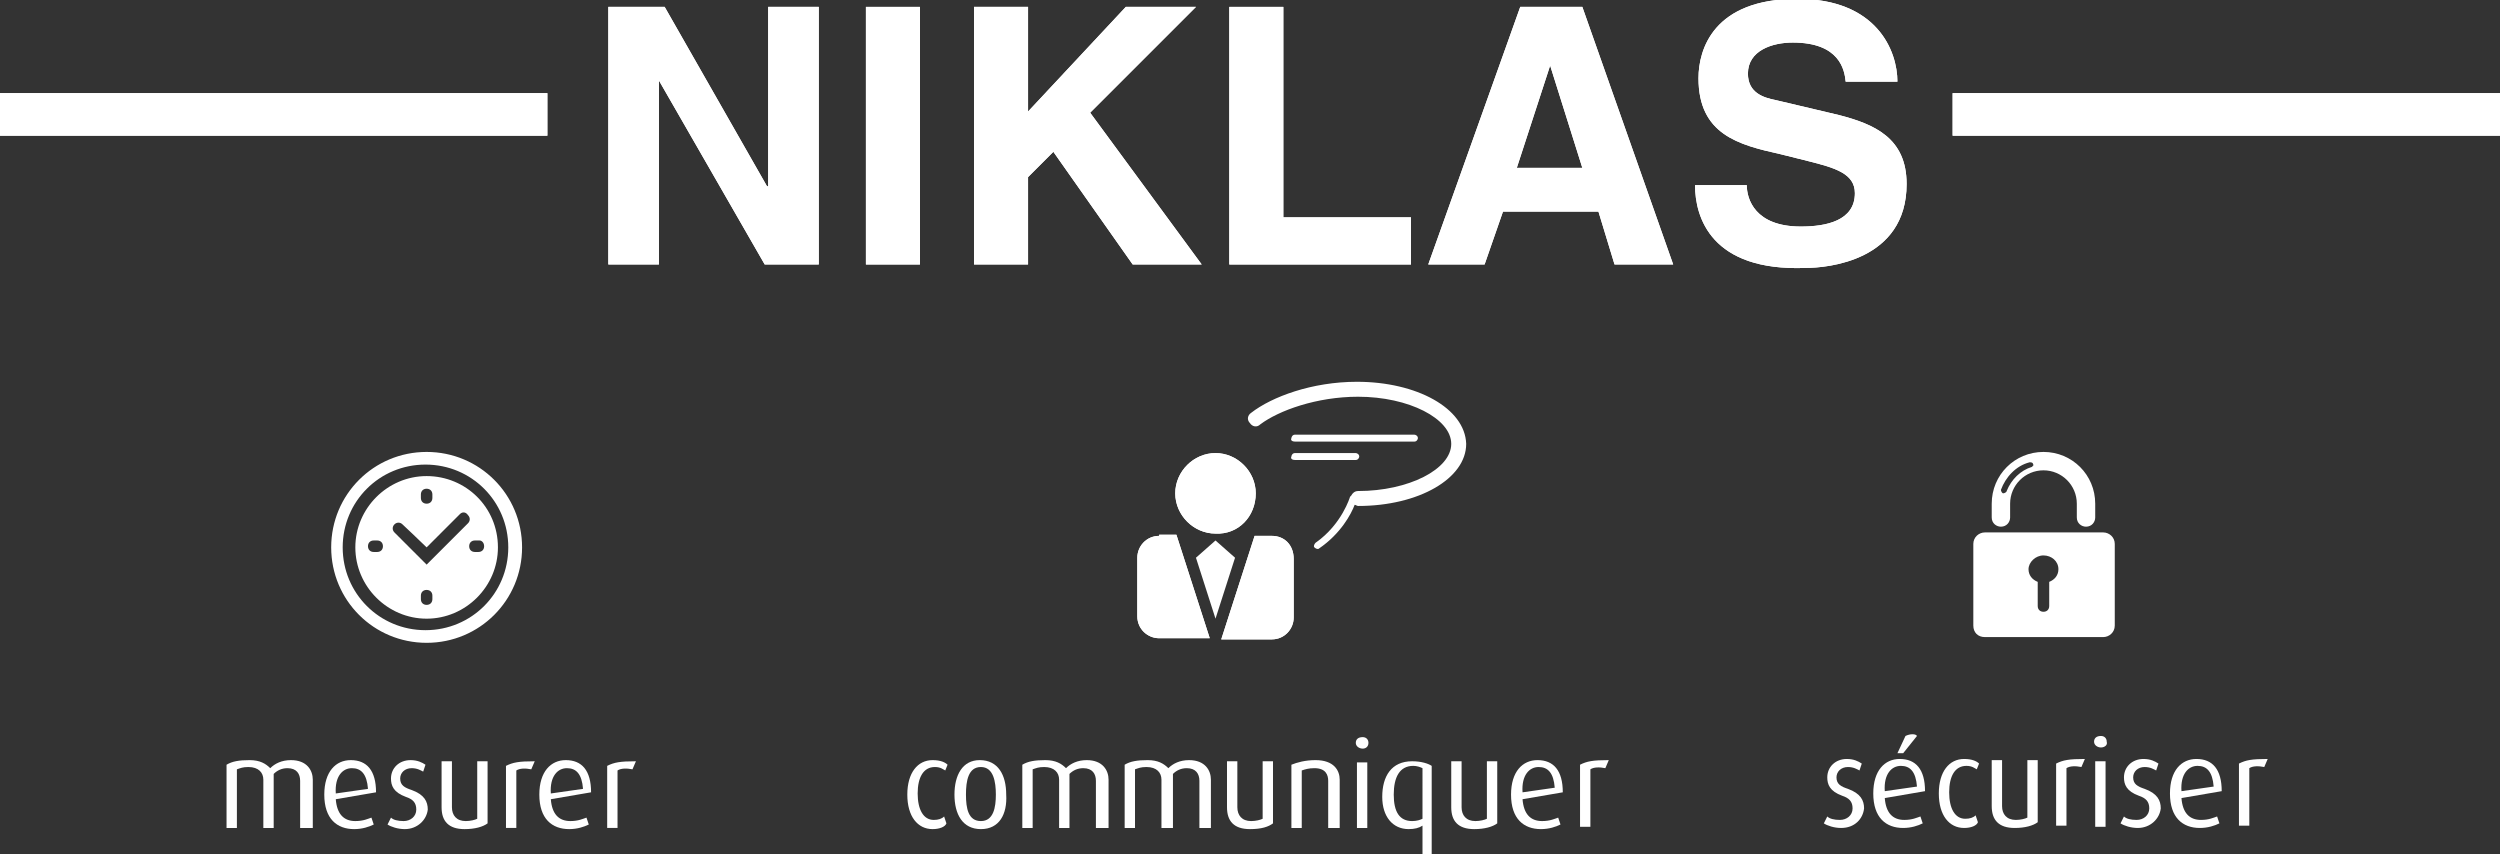 <?xml version="1.0" encoding="utf-8"?>
<svg version="1.1" id="Calque_1" xmlns="http://www.w3.org/2000/svg" xmlns:xlink="http://www.w3.org/1999/xlink" x="0px" y="0px"
	 viewBox="0 0 217.4 74.3" style="enable-background:new 0 0 217.4 74.3;" xml:space="preserve">
<rect x="0" y="0" width="217.4" height="74.3" fill="#333333" stroke="none"/>
<style type="text/css">
	.st0{fill:#FFFFFF;}
</style>
<g>
	<path class="st0" d="M26.1,72v-4.1c0-0.6-0.3-1.1-1.1-1.1c-0.5,0-0.9,0.2-1.2,0.5V72h-0.9v-4.2c0-0.6-0.4-1.1-1.3-1.1
		c-0.5,0-0.7,0.1-1,0.2V72h-0.9v-5.5c0.5-0.3,1.1-0.4,2-0.4c0.9,0,1.4,0.3,1.8,0.7c0.4-0.4,1-0.7,1.8-0.7c1.4,0,1.9,0.9,1.9,1.7V72
		H26.1z"/>
	<path class="st0" d="M29.2,69.5c0.1,1.3,0.7,1.9,1.7,1.9c0.7,0,1.1-0.2,1.4-0.3l0.2,0.6c-0.4,0.2-1,0.4-1.7,0.4
		c-1.5,0-2.6-0.9-2.6-3c0-2,1-3,2.3-3c1.4,0,2.2,0.9,2.2,2.8L29.2,69.5z M30.6,66.8c-0.8,0-1.5,0.7-1.4,2.2l2.8-0.4
		C31.9,67.3,31.4,66.8,30.6,66.8z"/>
	<path class="st0" d="M35.2,72.1c-0.6,0-1.2-0.2-1.5-0.4l0.3-0.6c0.2,0.2,0.6,0.3,1.1,0.3c0.6,0,1.1-0.4,1.1-1
		c0-0.6-0.3-0.9-0.9-1.1c-1.1-0.4-1.3-1-1.3-1.6c0-0.9,0.7-1.6,1.7-1.6c0.6,0,1,0.2,1.3,0.4l-0.2,0.6c-0.2-0.1-0.5-0.3-1-0.3
		c-0.6,0-1,0.4-1,0.9c0,0.6,0.4,0.8,1,1c1.1,0.4,1.4,1,1.4,1.7C37.1,71.3,36.3,72.1,35.2,72.1z"/>
	<path class="st0" d="M40.4,72.1c-1.4,0-2-0.7-2-1.9v-4h0.9v4c0,0.7,0.4,1.2,1.2,1.2c0.4,0,0.8-0.1,1-0.2v-5h0.9v5.4
		C42,71.9,41.3,72.1,40.4,72.1z"/>
	<path class="st0" d="M46.2,66.9c-0.5-0.1-1-0.1-1.3,0.1v5h-0.9v-5.4c0.6-0.3,1.1-0.4,2.5-0.4L46.2,66.9z"/>
	<path class="st0" d="M47.9,69.5c0.1,1.3,0.7,1.9,1.7,1.9c0.7,0,1.1-0.2,1.4-0.3l0.2,0.6c-0.4,0.2-1,0.4-1.7,0.4
		c-1.5,0-2.6-0.9-2.6-3c0-2,1-3,2.3-3c1.4,0,2.2,0.9,2.2,2.8L47.9,69.5z M49.3,66.8c-0.8,0-1.5,0.7-1.4,2.2l2.8-0.4
		C50.6,67.3,50.1,66.8,49.3,66.8z"/>
	<path class="st0" d="M55,66.9c-0.5-0.1-1-0.1-1.3,0.1v5h-0.9v-5.4c0.6-0.3,1.1-0.4,2.5-0.4L55,66.9z"/>
</g>
<g>
	<path class="st0" d="M81.1,72.1c-1.3,0-2.2-1.1-2.2-3c0-1.9,0.9-3,2.2-3c0.7,0,1.1,0.2,1.3,0.4l-0.2,0.5c-0.2-0.1-0.4-0.3-0.9-0.3
		c-1,0-1.5,0.9-1.5,2.3c0,1.4,0.5,2.3,1.4,2.3c0.4,0,0.7-0.1,0.9-0.3l0.2,0.6C82.2,71.9,81.7,72.1,81.1,72.1z"/>
	<path class="st0" d="M85.3,72.1c-1.6,0-2.3-1.3-2.3-3c0-1.7,0.7-3,2.2-3c1.6,0,2.3,1.3,2.3,3C87.6,70.8,86.9,72.1,85.3,72.1z
		 M85.3,66.7c-1.1,0-1.3,1.2-1.3,2.4s0.2,2.3,1.3,2.3c1.1,0,1.3-1.2,1.3-2.3S86.4,66.7,85.3,66.7z"/>
	<path class="st0" d="M95.3,72v-4.1c0-0.6-0.3-1.1-1.1-1.1c-0.5,0-0.9,0.2-1.2,0.5V72h-0.9v-4.2c0-0.6-0.4-1.1-1.3-1.1
		c-0.5,0-0.7,0.1-1,0.2V72h-0.9v-5.5c0.5-0.3,1.1-0.4,2-0.4c0.9,0,1.4,0.3,1.8,0.7c0.4-0.4,1-0.7,1.8-0.7c1.4,0,1.9,0.9,1.9,1.7V72
		H95.3z"/>
	<path class="st0" d="M104.3,72v-4.1c0-0.6-0.3-1.1-1.1-1.1c-0.5,0-0.9,0.2-1.2,0.5V72H101v-4.2c0-0.6-0.4-1.1-1.3-1.1
		c-0.5,0-0.7,0.1-1,0.2V72h-0.9v-5.5c0.5-0.3,1.1-0.4,2-0.4c0.9,0,1.4,0.3,1.8,0.7c0.4-0.4,1-0.7,1.8-0.7c1.4,0,1.9,0.9,1.9,1.7V72
		H104.3z"/>
	<path class="st0" d="M108.7,72.1c-1.4,0-2-0.7-2-1.9v-4h0.9v4c0,0.7,0.4,1.2,1.2,1.2c0.4,0,0.8-0.1,1-0.2v-5h0.9v5.4
		C110.3,71.9,109.7,72.1,108.7,72.1z"/>
	<path class="st0" d="M115.5,72v-4.1c0-0.5-0.2-1.1-1.2-1.1c-0.5,0-0.8,0.1-1.1,0.2v5h-0.9v-5.5c0.5-0.2,1.2-0.4,2.1-0.4
		c1.6,0,2.1,0.9,2.1,1.7V72H115.5z"/>
	<path class="st0" d="M118.5,65.1c-0.3,0-0.6-0.2-0.6-0.5c0-0.3,0.2-0.5,0.6-0.5c0.3,0,0.5,0.2,0.5,0.5
		C119,64.9,118.8,65.1,118.5,65.1z M118,72v-5.7h0.9V72H118z"/>
	<path class="st0" d="M123.7,74.3v-2.5c-0.3,0.2-0.7,0.3-1.2,0.3c-1.4,0-2.3-1.1-2.3-2.8c0-1.8,0.8-3.1,2.6-3.1
		c0.8,0,1.4,0.2,1.7,0.4v7.7H123.7z M123.7,66.8c-0.2-0.1-0.5-0.2-0.8-0.2c-1.2,0-1.7,1-1.7,2.5c0,1.5,0.5,2.3,1.6,2.3
		c0.4,0,0.7-0.1,0.9-0.2V66.8z"/>
	<path class="st0" d="M128.2,72.1c-1.4,0-2-0.7-2-1.9v-4h0.9v4c0,0.7,0.4,1.2,1.2,1.2c0.4,0,0.8-0.1,1-0.2v-5h0.9v5.4
		C129.8,71.9,129.1,72.1,128.2,72.1z"/>
	<path class="st0" d="M132.4,69.5c0.1,1.3,0.7,1.9,1.7,1.9c0.7,0,1.1-0.2,1.4-0.3l0.2,0.6c-0.4,0.2-1,0.4-1.7,0.4
		c-1.5,0-2.6-0.9-2.6-3c0-2,1-3,2.3-3c1.4,0,2.2,0.9,2.2,2.8L132.4,69.5z M133.8,66.7c-0.8,0-1.5,0.7-1.4,2.2l2.8-0.4
		C135.1,67.2,134.6,66.7,133.8,66.7z"/>
	<path class="st0" d="M139.6,66.8c-0.5-0.1-1-0.1-1.3,0.1v5h-0.9v-5.4c0.6-0.3,1.1-0.4,2.5-0.4L139.6,66.8z"/>
</g>
<g>
	<path class="st0" d="M160.1,72c-0.6,0-1.2-0.2-1.5-0.4l0.3-0.6c0.2,0.2,0.6,0.3,1.1,0.3c0.6,0,1.1-0.4,1.1-1c0-0.6-0.3-0.9-0.9-1.1
		c-1.1-0.4-1.3-1-1.3-1.6c0-0.9,0.7-1.6,1.7-1.6c0.6,0,1,0.2,1.3,0.4l-0.2,0.6c-0.2-0.1-0.5-0.3-1-0.3c-0.6,0-1,0.4-1,0.9
		c0,0.6,0.4,0.8,1,1c1.1,0.4,1.4,1,1.4,1.7C162,71.2,161.3,72,160.1,72z"/>
	<path class="st0" d="M163.9,69.4c0.1,1.3,0.7,1.9,1.7,1.9c0.7,0,1.1-0.2,1.4-0.3l0.2,0.6c-0.4,0.2-1,0.4-1.7,0.4
		c-1.5,0-2.6-0.9-2.6-3c0-2,1-3,2.3-3c1.4,0,2.2,0.9,2.2,2.8L163.9,69.4z M165.3,66.6c-0.8,0-1.5,0.7-1.4,2.2l2.8-0.4
		C166.6,67.1,166.1,66.6,165.3,66.6z M165.5,65.5h-0.5l0.7-1.5c0.4-0.2,0.9-0.2,1,0L165.5,65.5z"/>
	<path class="st0" d="M170.8,72c-1.3,0-2.2-1.1-2.2-3c0-1.9,0.9-3,2.2-3c0.7,0,1.1,0.2,1.3,0.4l-0.2,0.5c-0.2-0.1-0.4-0.3-0.9-0.3
		c-1,0-1.5,0.9-1.5,2.3c0,1.4,0.5,2.3,1.4,2.3c0.4,0,0.7-0.1,0.9-0.3l0.2,0.6C171.9,71.8,171.4,72,170.8,72z"/>
	<path class="st0" d="M175.2,72c-1.4,0-2-0.7-2-1.9v-4h0.9v4c0,0.7,0.4,1.2,1.2,1.2c0.4,0,0.8-0.1,1-0.2v-5h0.9v5.4
		C176.8,71.8,176.1,72,175.2,72z"/>
	<path class="st0" d="M181,66.7c-0.5-0.1-1-0.1-1.3,0.1v5h-0.9v-5.4c0.6-0.3,1.1-0.4,2.5-0.4L181,66.7z"/>
	<path class="st0" d="M182.7,65c-0.3,0-0.6-0.2-0.6-0.5c0-0.3,0.2-0.5,0.6-0.5c0.3,0,0.5,0.2,0.5,0.5C183.3,64.8,183,65,182.7,65z
		 M182.2,71.9v-5.7h0.9v5.7H182.2z"/>
	<path class="st0" d="M185.9,72c-0.6,0-1.2-0.2-1.5-0.4l0.3-0.6c0.2,0.2,0.6,0.3,1.1,0.3c0.6,0,1.1-0.4,1.1-1c0-0.6-0.3-0.9-0.9-1.1
		c-1.1-0.4-1.3-1-1.3-1.6c0-0.9,0.7-1.6,1.7-1.6c0.6,0,1,0.2,1.3,0.4l-0.2,0.6c-0.2-0.1-0.5-0.3-1-0.3c-0.6,0-1,0.4-1,0.9
		c0,0.6,0.4,0.8,1,1c1.1,0.4,1.4,1,1.4,1.7C187.8,71.2,187,72,185.9,72z"/>
	<path class="st0" d="M189.7,69.4c0.1,1.3,0.7,1.9,1.7,1.9c0.7,0,1.1-0.2,1.4-0.3l0.2,0.6c-0.4,0.2-1,0.4-1.7,0.4
		c-1.5,0-2.6-0.9-2.6-3c0-2,1-3,2.3-3c1.4,0,2.2,0.9,2.2,2.8L189.7,69.4z M191.1,66.6c-0.8,0-1.5,0.7-1.4,2.2l2.8-0.4
		C192.4,67.1,191.9,66.6,191.1,66.6z"/>
	<path class="st0" d="M196.9,66.7c-0.5-0.1-1-0.1-1.3,0.1v5h-0.9v-5.4c0.6-0.3,1.1-0.4,2.5-0.4L196.9,66.7z"/>
</g>
<g>
	<path class="st0" d="M43.3,47.6c0,3.4-2.8,6.2-6.2,6.2c-3.4,0-6.2-2.8-6.2-6.2c0-3.4,2.8-6.2,6.2-6.2
		C40.5,41.4,43.3,44.1,43.3,47.6z M32.5,47c-0.3,0-0.5,0.2-0.5,0.5s0.2,0.5,0.5,0.5h0.3c0.3,0,0.5-0.2,0.5-0.5S33.1,47,32.8,47H32.5
		z M36.6,43v0.3c0,0.3,0.2,0.5,0.5,0.5c0.3,0,0.5-0.2,0.5-0.5V43c0-0.3-0.2-0.5-0.5-0.5C36.8,42.5,36.6,42.7,36.6,43z M36.6,51.8
		v0.3c0,0.3,0.2,0.5,0.5,0.5c0.3,0,0.5-0.2,0.5-0.5v-0.3c0-0.3-0.2-0.5-0.5-0.5C36.8,51.3,36.6,51.5,36.6,51.8z M41.3,47
		c-0.3,0-0.5,0.2-0.5,0.5s0.2,0.5,0.5,0.5h0.3c0.3,0,0.5-0.2,0.5-0.5S41.9,47,41.7,47H41.3z M40,44.7c0,0-2.3,2.3-2.9,2.9
		c-0.5-0.5-2.1-2-2.1-2c-0.2-0.2-0.5-0.2-0.7,0c-0.2,0.2-0.2,0.5,0,0.7l2.8,2.8l3.6-3.6c0.2-0.2,0.2-0.5,0-0.7
		C40.5,44.5,40.2,44.5,40,44.7z"/>
	<path class="st0" d="M28.8,47.6c0,4.6,3.7,8.3,8.3,8.3c4.6,0,8.3-3.7,8.3-8.3c0-4.6-3.7-8.3-8.3-8.3C32.5,39.3,28.8,43,28.8,47.6z
		 M29.8,47.6c0-4,3.2-7.2,7.2-7.2c4,0,7.2,3.2,7.2,7.2c0,4-3.2,7.2-7.2,7.2C33,54.8,29.8,51.6,29.8,47.6z"/>
</g>
<g>
	<path class="st0" d="M177.7,39.3c-2.5,0-4.5,2-4.5,4.5V45c0,0.5,0.4,0.8,0.8,0.8c0.5,0,0.8-0.4,0.8-0.8v-1.2c0-1.6,1.3-2.9,2.9-2.9
		c1.6,0,2.9,1.3,2.9,2.9V45c0,0.5,0.4,0.8,0.8,0.8c0.5,0,0.8-0.4,0.8-0.8v-1.2C182.2,41.3,180.2,39.3,177.7,39.3z M176.7,40.6
		c-1,0.3-1.8,1.1-2.2,2.1c0,0.1-0.2,0.2-0.3,0.2c-0.1,0-0.2-0.2-0.2-0.3c0.4-1.1,1.3-2.1,2.5-2.4c0.1,0,0.3,0,0.3,0.2
		C176.9,40.4,176.8,40.5,176.7,40.6z"/>
	<path class="st0" d="M183.9,47.3v7.1c0,0.6-0.5,1-1,1h-10.3c-0.6,0-1-0.4-1-1v-7.1c0-0.6,0.5-1,1-1h10.3
		C183.4,46.3,183.9,46.7,183.9,47.3z M179,49.5c0-0.7-0.6-1.2-1.3-1.2c-0.7,0-1.3,0.6-1.3,1.2c0,0.5,0.3,0.9,0.8,1.1v2.1
		c0,0.3,0.2,0.5,0.5,0.5c0.3,0,0.5-0.2,0.5-0.5v-2.1C178.7,50.4,179,50,179,49.5z"/>
</g>
<g>
	<path class="st0" d="M112.6,38.4H123c0.2,0,0.3-0.2,0.3-0.3c0-0.2-0.2-0.3-0.3-0.3h-10.4c-0.2,0-0.3,0.2-0.3,0.3
		C112.2,38.3,112.4,38.4,112.6,38.4z"/>
	<path class="st0" d="M112.6,40h5.3c0.2,0,0.3-0.2,0.3-0.3c0-0.2-0.2-0.3-0.3-0.3h-5.3c-0.2,0-0.3,0.2-0.3,0.3
		C112.2,39.9,112.4,40,112.6,40z"/>
	<path class="st0" d="M118,33.2c-3.9,0-7.4,1.3-9.2,2.7c-0.3,0.2-0.4,0.6-0.1,0.9c0.2,0.3,0.6,0.4,0.9,0.1c1.6-1.2,4.9-2.4,8.5-2.4
		c4.4,0,8.1,1.9,8.1,4.1c0,2.2-3.7,4.1-8.1,4.1c-0.3,0-0.5,0.2-0.6,0.4l-0.1,0.1v0c0,0-0.7,2.4-3,4c-0.1,0.1-0.2,0.3-0.1,0.4
		c0.1,0.1,0.3,0.2,0.4,0.1c1.9-1.3,2.8-3,3.1-3.8c0.1,0,0.2,0.1,0.3,0.1c5.3,0,9.4-2.4,9.4-5.4C127.4,35.5,123.2,33.2,118,33.2z"/>
	<path class="st0" d="M100.8,46.6c-1.1,0-1.9,0.9-1.9,1.9v5.1c0,1.1,0.9,1.9,1.9,1.9h4.4l-2.9-9H100.8z"/>
	<path class="st0" d="M110.6,46.6h-1.5l-2.9,9h4.4c1.1,0,1.9-0.9,1.9-1.9v-5.1C112.5,47.4,111.7,46.6,110.6,46.6z"/>
	<path class="st0" d="M109.2,42.9c0-1.9-1.6-3.5-3.5-3.5c-1.9,0-3.5,1.6-3.5,3.5c0,1.9,1.6,3.5,3.5,3.5
		C107.7,46.5,109.2,44.9,109.2,42.9z"/>
	<path class="st0" d="M100.8,46.6c-1.1,0-1.9,0.9-1.9,1.9v5.1c0,1.1,0.9,1.9,1.9,1.9h4.4l-2.9-9H100.8z"/>
	<path class="st0" d="M110.6,46.6h-1.5l-2.9,9h4.4c1.1,0,1.9-0.9,1.9-1.9v-5.1C112.5,47.4,111.7,46.6,110.6,46.6z"/>
	<path class="st0" d="M109.2,42.9c0-1.9-1.6-3.5-3.5-3.5c-1.9,0-3.5,1.6-3.5,3.5c0,1.9,1.6,3.5,3.5,3.5
		C107.7,46.5,109.2,44.9,109.2,42.9z"/>
	<polygon class="st0" points="105.7,47 104,48.5 105.7,53.8 107.4,48.5 	"/>
</g>
<g>
	<rect x="169.8" y="8.1" class="st0" width="47.6" height="3.7"/>
	<rect y="8.1" class="st0" width="47.6" height="3.7"/>
	<polygon class="st0" points="66.8,16.2 66.8,0.6 71.2,0.6 71.2,23 66.5,23 57.3,7 57.3,7 57.3,23 52.9,23 52.9,0.6 57.8,0.6 
		66.7,16.2 	"/>
	<rect x="75.3" y="0.6" class="st0" width="4.7" height="22.4"/>
	<polygon class="st0" points="89.4,15.4 89.4,23 84.7,23 84.7,0.6 89.4,0.6 89.4,9.7 97.9,0.6 104,0.6 94.8,9.8 104.5,23 98.5,23 
		91.6,13.2 	"/>
	<polygon class="st0" points="111.6,0.6 111.6,18.9 122.7,18.9 122.7,23 106.9,23 106.9,0.6 	"/>
	<path class="st0" d="M130.7,18.4l-1.6,4.6h-4.9l8-22.4h5.4l7.9,22.4h-5.1l-1.4-4.6H130.7z M134.8,5.7l-2.9,8.9h5.7L134.8,5.7
		L134.8,5.7z"/>
	<path class="st0" d="M147.4,16.1h4.5c0,1.2,0.7,3.6,4.7,3.6c2.2,0,4.7-0.5,4.7-2.9c0-1.7-1.7-2.2-4.1-2.8l-2.4-0.6
		c-3.6-0.8-7.1-1.7-7.1-6.6c0-2.5,1.3-6.9,8.6-6.9c6.9,0,8.7,4.5,8.7,7.2h-4.5c-0.1-1-0.5-3.4-4.6-3.4c-1.8,0-3.9,0.7-3.9,2.7
		c0,1.7,1.4,2.1,2.4,2.3l5.5,1.3c3.1,0.8,5.9,2,5.9,6c0,6.7-6.9,7.3-8.8,7.3C148.8,23.6,147.4,18.9,147.4,16.1z"/>
	<rect x="169.8" y="8.1" class="st0" width="47.6" height="3.7"/>
	<rect y="8.1" class="st0" width="47.6" height="3.7"/>
	<polygon class="st0" points="66.8,16.2 66.8,0.6 71.2,0.6 71.2,23 66.5,23 57.3,7 57.3,7 57.3,23 52.9,23 52.9,0.6 57.8,0.6 
		66.7,16.2 	"/>
	<rect x="75.3" y="0.6" class="st0" width="4.7" height="22.4"/>
	<polygon class="st0" points="89.4,15.4 89.4,23 84.7,23 84.7,0.6 89.4,0.6 89.4,9.7 97.9,0.6 104,0.6 94.8,9.8 104.5,23 98.5,23 
		91.6,13.2 	"/>
	<polygon class="st0" points="111.6,0.6 111.6,18.9 122.7,18.9 122.7,23 106.9,23 106.9,0.6 	"/>
	<path class="st0" d="M130.7,18.4l-1.6,4.6h-4.9l8-22.4h5.4l7.9,22.4h-5.1l-1.4-4.6H130.7z M134.8,5.7l-2.9,8.9h5.7L134.8,5.7
		L134.8,5.7z"/>
	<path class="st0" d="M147.4,16.1h4.5c0,1.2,0.7,3.6,4.7,3.6c2.2,0,4.7-0.5,4.7-2.9c0-1.7-1.7-2.2-4.1-2.8l-2.4-0.6
		c-3.6-0.8-7.1-1.7-7.1-6.6c0-2.5,1.3-6.9,8.6-6.9c6.9,0,8.7,4.5,8.7,7.2h-4.5c-0.1-1-0.5-3.4-4.6-3.4c-1.8,0-3.9,0.7-3.9,2.7
		c0,1.7,1.4,2.1,2.4,2.3l5.5,1.3c3.1,0.8,5.9,2,5.9,6c0,6.7-6.9,7.3-8.8,7.3C148.8,23.6,147.4,18.9,147.4,16.1z"/>
</g>
</svg>
